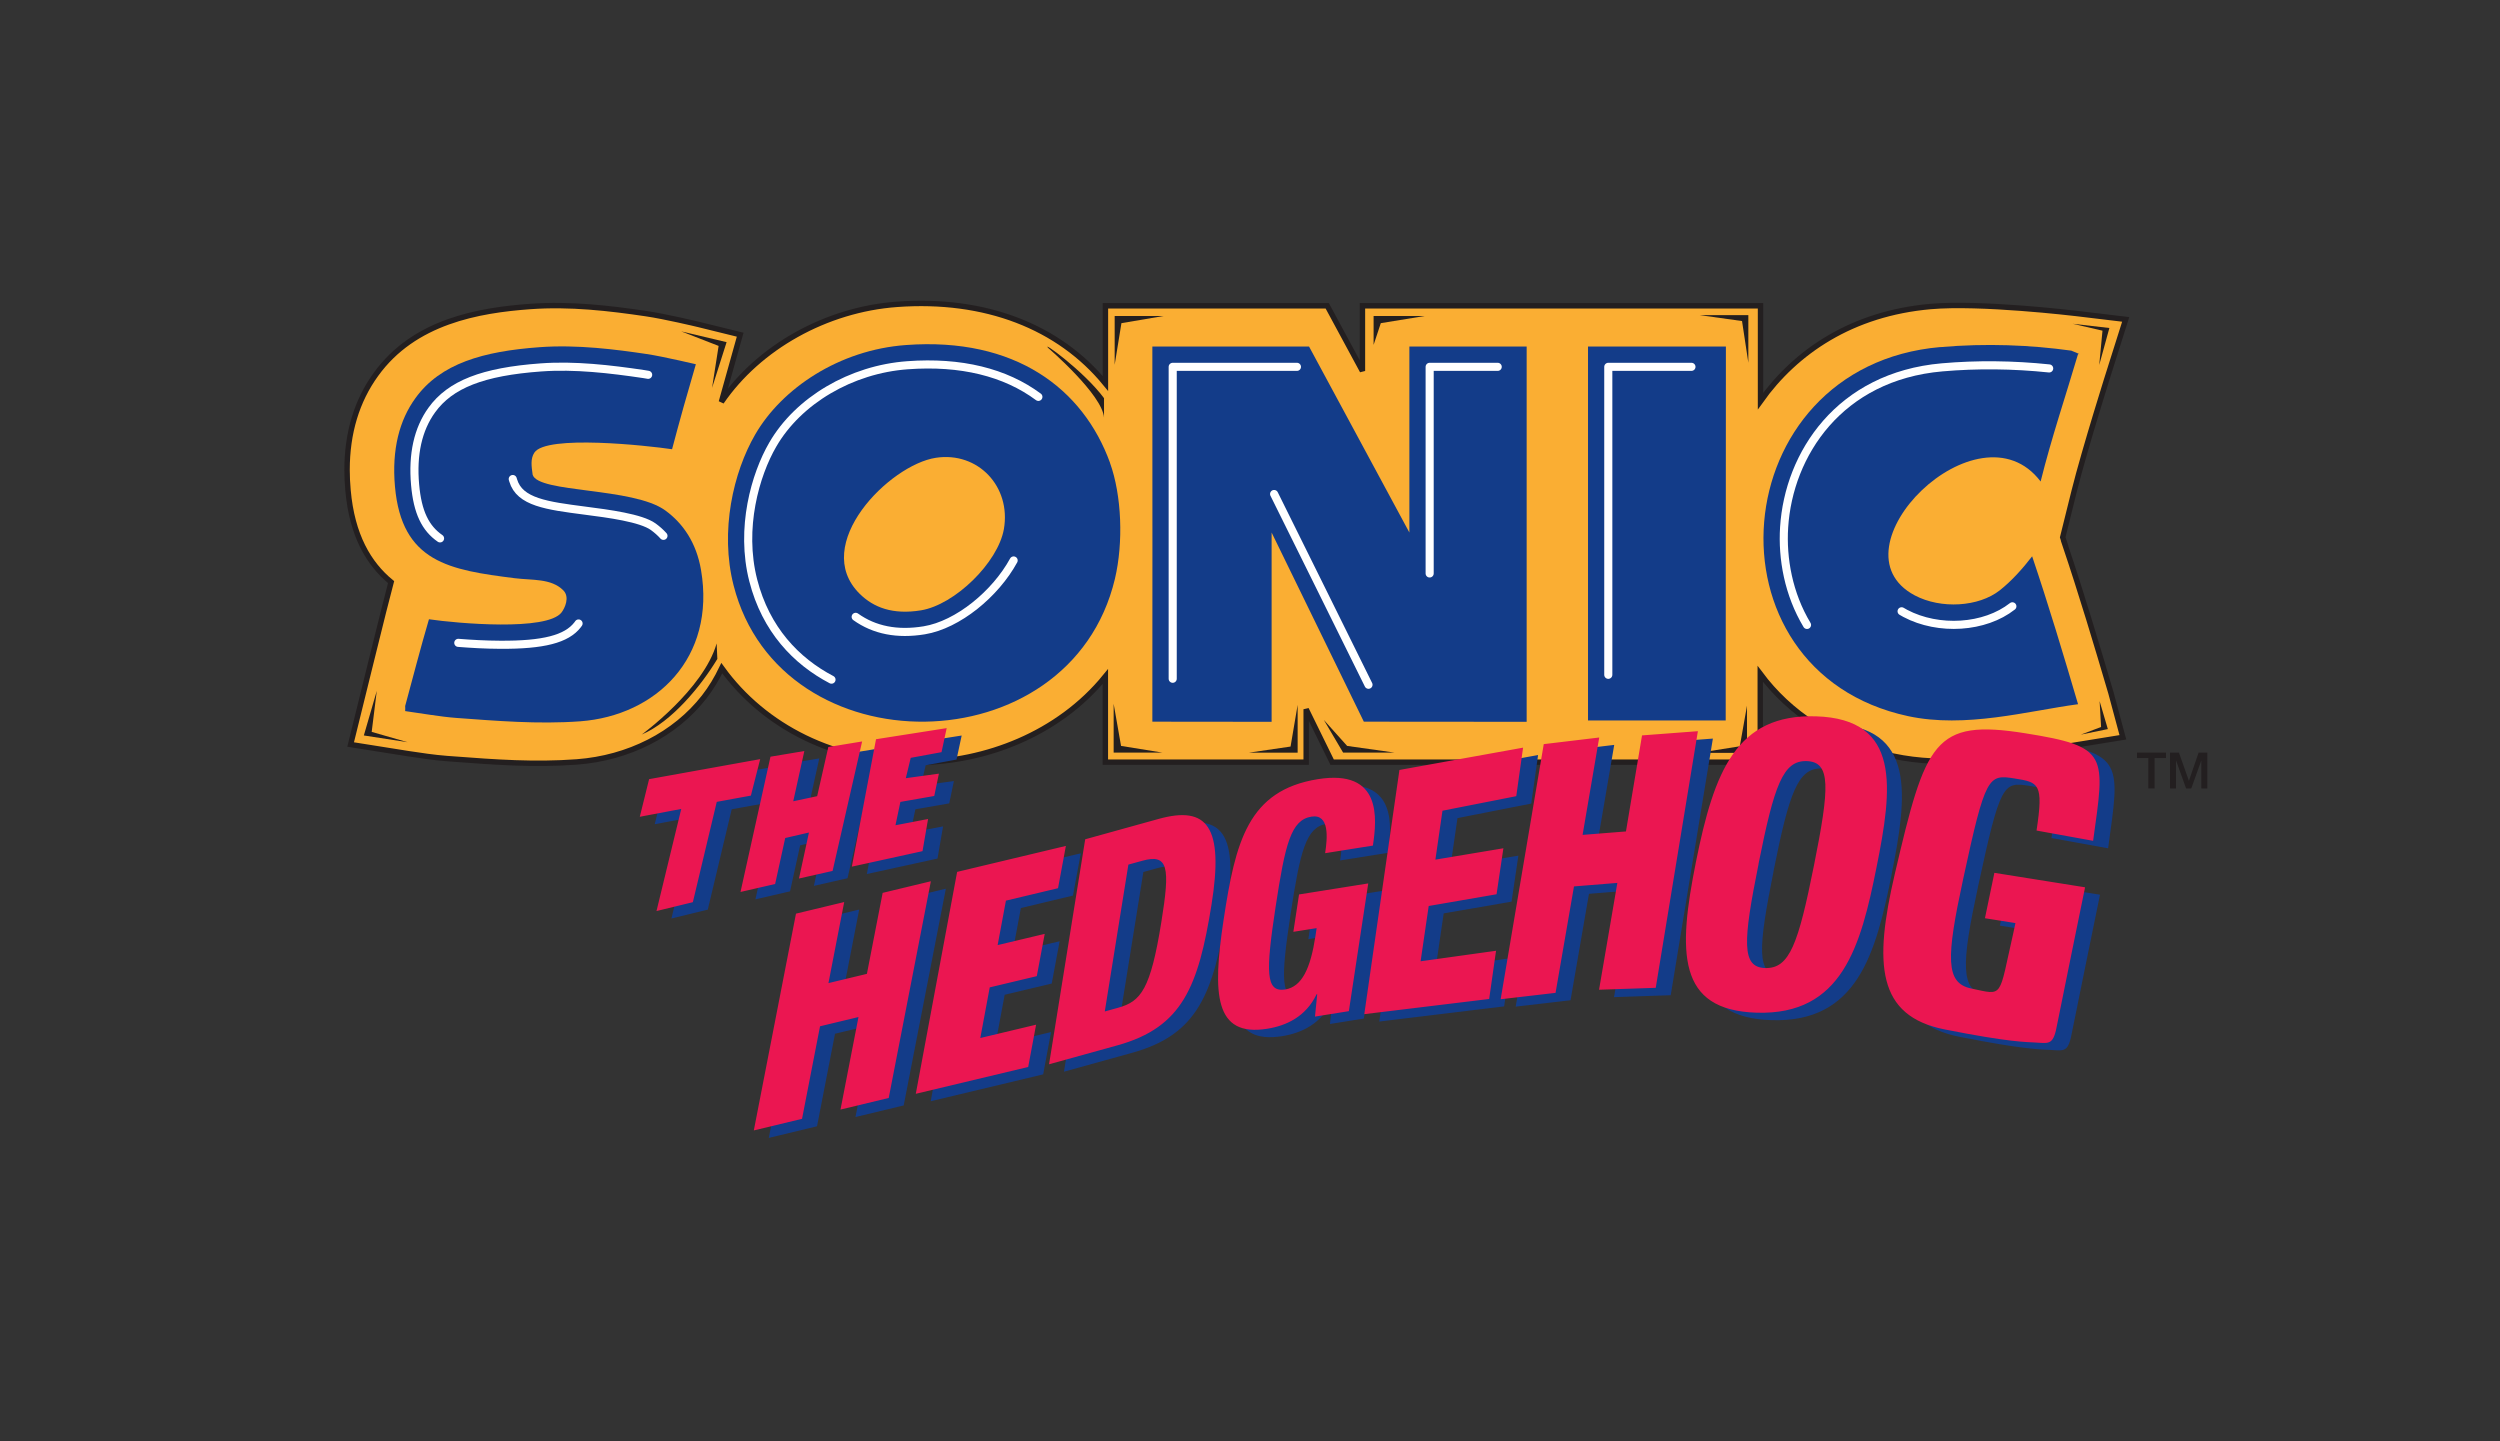 <?xml version="1.0" encoding="UTF-8"?><svg xmlns="http://www.w3.org/2000/svg" viewBox="0 0 392 226"><rect x="0" y="0" width="392" height="226" fill="#333333" stroke="none"/><defs><style>.cls-1,.cls-2,.cls-3,.cls-4{fill:none;}.cls-5{fill:#eb1651;}.cls-2{stroke-width:.42px;}.cls-2,.cls-3{stroke:#231f20;}.cls-2,.cls-4{stroke-linecap:round;stroke-linejoin:round;}.cls-6{fill:#231f20;}.cls-3{stroke-width:.85px;}.cls-7{fill:#faae33;}.cls-4{stroke:#fff;stroke-width:1.27px;}.cls-8{fill:#133c89;}</style></defs><g id="BACKGROUND"><rect class="cls-1" width="392" height="226"/></g><g id="COLOR"><path class="cls-6" d="M335.08,118.01h4.55v.85h-1.79v4.77h-.98v-4.77h-1.78v-.85Z"/><path class="cls-6" d="M340.27,118.01h1.39l1.55,4.4h.02l1.51-4.4h1.37v5.62h-.94v-4.34h-.02l-1.56,4.34h-.81l-1.56-4.34h-.02v4.34h-.94v-5.62Z"/><path class="cls-2" d="M323.74,85.19s-.27-.79-.31-.93c.89-3.56,1.79-7.21,1.79-7.21,1.65-6.63,5.71-19.48,5.76-19.6l2.33-7.37-7.67-.92c-.61-.07-15.12-1.79-22.91-1.1-12.34,1.08-21.17,7.08-26.68,14.83v-14.94s-62.42,0-62.42,0v10.22c-1.33-2.47-5.52-10.22-5.52-10.22h-34.78v12.18c-7.28-8.9-18.84-13.43-32.7-12.41-11.1.81-21.65,6.74-27.52,15.31,1.54-5.5,2.95-10.55,2.95-10.55l-6.45-1.59c-.54-.13-5.37-1.28-8.29-1.71-5.74-.85-11.93-1.58-18.19-1.12-8.12.59-18.2,2.34-24.18,10.64-3.01,4.15-4.53,9.19-4.53,14.99,0,1.04.05,2.1.15,3.19.63,7.09,3.25,11.52,6.75,14.39-.44,1.49-6.34,25.47-6.34,25.47l9.07,1.44c1.98.3,4.03.61,6,.76.02,0,1.36.1,1.36.1,6.09.46,12.4.93,19.05.43,8.1-.61,15.37-4.31,19.94-10.16,1.1-1.41,2.01-2.94,2.78-4.54,6.67,9.25,17.9,14.89,30.78,14.78,10.45-.09,21.95-4.37,29.36-13.47v13.43h31.49v-8.3l4.07,8.3h67.13v-13.85c4.52,6.05,11.36,10.84,20.84,12.89,8.16,1.75,16.24.35,23.36-.89l12.66-2.05-1.88-6.99c-2.19-7.43-4.55-15.36-7.27-23.43Z"/><path class="cls-7" d="M323.74,85.19s-.27-.79-.31-.93c.89-3.56,1.79-7.21,1.79-7.21,1.65-6.63,5.71-19.48,5.76-19.6l2.33-7.37-7.67-.92c-.61-.07-15.12-1.79-22.91-1.1-12.34,1.08-21.17,7.08-26.68,14.83v-14.94s-62.42,0-62.42,0v10.22c-1.33-2.47-5.52-10.22-5.52-10.22h-34.78v12.18c-7.28-8.9-18.84-13.43-32.7-12.41-11.1.81-21.65,6.74-27.52,15.31,1.54-5.5,2.95-10.55,2.95-10.55l-6.45-1.59c-.54-.13-5.37-1.28-8.29-1.71-5.74-.85-11.93-1.58-18.19-1.12-8.12.59-18.2,2.34-24.18,10.64-3.01,4.15-4.53,9.19-4.53,14.99,0,1.04.05,2.1.15,3.19.63,7.09,3.25,11.52,6.75,14.39-.44,1.49-6.34,25.47-6.34,25.47l9.07,1.44c1.98.3,4.03.61,6,.76.02,0,1.36.1,1.36.1,6.09.46,12.4.93,19.05.43,8.1-.61,15.37-4.31,19.94-10.16,1.1-1.41,2.01-2.94,2.78-4.54,6.67,9.25,17.9,14.89,30.78,14.78,10.45-.09,21.95-4.37,29.36-13.47v13.43h31.49v-8.3l4.07,8.3h67.13v-13.85c4.52,6.05,11.36,10.84,20.84,12.89,8.16,1.75,16.24.35,23.36-.89l12.66-2.05-1.88-6.99c-2.19-7.43-4.55-15.36-7.27-23.43Z"/><path class="cls-3" d="M323.74,85.19s-.27-.79-.31-.93c.89-3.56,1.79-7.21,1.79-7.21,1.65-6.63,5.71-19.48,5.76-19.6l2.33-7.37-7.67-.92c-.61-.07-15.12-1.79-22.91-1.1-12.34,1.08-21.17,7.08-26.68,14.83v-14.94s-62.42,0-62.42,0v10.22c-1.33-2.47-5.52-10.22-5.52-10.22h-34.78v12.18c-7.28-8.9-18.84-13.43-32.7-12.41-11.1.81-21.65,6.74-27.52,15.31,1.54-5.5,2.95-10.55,2.95-10.55l-6.45-1.59c-.54-.13-5.37-1.28-8.29-1.71-5.74-.85-11.93-1.58-18.19-1.12-8.12.59-18.2,2.34-24.18,10.64-3.01,4.15-4.53,9.19-4.53,14.99,0,1.04.05,2.1.15,3.19.63,7.09,3.25,11.52,6.75,14.39-.44,1.49-6.34,25.47-6.34,25.47l9.07,1.44c1.98.3,4.03.61,6,.76.02,0,1.36.1,1.36.1,6.09.46,12.4.93,19.05.43,8.1-.61,15.37-4.31,19.94-10.16,1.1-1.41,2.01-2.94,2.78-4.54,6.67,9.25,17.9,14.89,30.78,14.78,10.45-.09,21.95-4.37,29.36-13.47v13.43h31.49v-8.3l4.07,8.3h67.13v-13.85c4.52,6.05,11.36,10.84,20.84,12.89,8.16,1.75,16.24.35,23.36-.89l12.66-2.05-1.88-6.99c-2.19-7.43-4.55-15.36-7.27-23.43Z"/><path class="cls-8" d="M304.24,54.43c7.22-.63,14.09-.34,20.53.55,0,0,1.83.71,1.07.53-1.93,6.55-4.15,13.09-5.87,19.99-9.75-12.89-33.37,10.62-19.73,17.86,4.11,2.17,10.02,1.81,13.33-.8,1.87-1.48,3.62-3.44,5.07-5.33,2.59,7.68,4.87,15.29,7.2,23.19-7.97,1.08-17.64,3.81-26.66,1.87-32.82-7.07-29.02-54.9,5.06-57.87Z"/><path class="cls-8" d="M84.58,54.44c5.97-.44,12.09.37,16.8,1.07,2.72.4,8.31,1.75,7.73,1.6-1.3,4.41-2.54,8.82-3.73,13.33-3.86-.57-19.74-2.31-21.59.53-.64.97-.45,2.14-.27,3.47.86,2.9,15.76,1.93,20.8,5.6,2.8,2.04,4.87,5.07,5.6,9.33,2.35,13.79-7.05,22.84-18.93,23.73-6.66.49-13.24-.08-19.46-.53-2.52-.19-5.52-.73-8-1.07,0-.02.03-.79,0-.8,1.16-4.27,2.43-9.19,3.73-13.6,4.41.65,18.5,1.9,20.79-1.07.52-.68,1.33-2.41.27-3.47-1.9-1.9-4.86-1.55-7.64-1.9-10.18-1.29-17.69-2.47-18.75-14.36-.52-5.86.71-10.42,3.2-13.86,3.93-5.46,10.66-7.36,19.46-8Z"/><path class="cls-8" d="M180.7,54.34h24.56l15.73,29.16v-29.16h18.39v58.84l-25.53-.02-14.46-29.66v29.68l-18.7-.02s.03-53.14,0-58.82Z"/><polygon class="cls-8" points="249 54.34 270.62 54.34 270.59 112.97 249 112.97 249 54.34"/><path class="cls-8" d="M174.05,72.56c-4.22-11.63-14.86-19.72-31.98-18.46-10.51.76-19.48,6.81-23.66,14.04-3.41,5.89-5.57,15.11-3.38,23.66,7.37,28.84,52.78,28.46,59.79-1.04,1.34-5.66,1.08-13.06-.78-18.2ZM157.41,82.96c-.92,5.25-7.68,11.86-13,12.74-4.42.72-7.44-.44-9.62-2.6-7.75-7.68,4.67-20.22,11.96-21.32,6.61-1,11.81,4.52,10.66,11.18Z"/><path class="cls-4" d="M283.34,97.99c-2.91-4.84-3.9-10.41-3.59-15.3.72-11.48,8.66-23.68,24.77-25.09h0c5.5-.48,11.13-.42,16.79.17M298.17,95.85c.19.11.38.22.58.33,5.24,2.77,12.46,2.3,16.79-1.11"/><path class="cls-4" d="M69,84.42c-2.29-1.58-3.53-4.08-3.91-8.4-.43-4.79.45-8.73,2.61-11.72,2.9-4.03,8.02-6.03,17.12-6.69h0c5.33-.39,10.89.27,16.09,1.04.21.03.46.07.72.12M71.86,100.8c1.99.16,4.27.29,6.56.3,6.79.04,10.42-.9,12.14-3.12.06-.07.11-.15.16-.22M80.4,75.11l.07.23c1.01,3.4,5.28,3.95,11.2,4.72,3.74.48,8.86,1.15,10.77,2.54.59.43,1.12.9,1.59,1.42"/><path class="cls-4" d="M183.88,106.43c0-8.28,0-22.68,0-34.31,0-6.01,0-11.28,0-14.6h19.48M214.58,107.37c-1.54-3.15-14.8-29.91-14.8-29.91M224.17,89.92v-32.4h10.67"/><path class="cls-4" d="M252.18,105.81v-48.29h13.04"/><path class="cls-4" d="M130.38,106.57c-5.55-2.91-10.3-7.87-12.27-15.56-2.1-8.2.33-16.59,3.05-21.28,4-6.93,12.3-11.82,21.14-12.46,8.37-.62,15.33,1.11,20.52,4.96"/><path class="cls-4" d="M134.17,96.72c2.92,2.09,6.53,2.81,10.76,2.11,5.27-.87,11.15-5.71,14.01-10.95"/><polygon class="cls-6" points="329.16 57.23 330.75 51.43 325 50.77 329.67 51.85 329.16 57.23"/><polygon class="cls-6" points="329.45 113.99 326.27 115.19 330.51 114.32 329.22 109.94 329.45 113.99"/><polygon class="cls-6" points="272.8 117.02 266.28 118.05 273.93 118.05 273.93 110.65 272.8 117.02"/><polygon class="cls-6" points="211.23 116.96 207.58 112.89 210.6 118.01 218.68 118.01 211.23 116.96"/><path class="cls-6" d="M100.59,115.19c4.79-2.03,9.37-7.7,11.89-11.87l-.11-2.43h0c-2.07,7.25-11.78,14.31-11.78,14.31Z"/><polygon class="cls-6" points="58.28 114.76 59.08 108.33 57.05 115.32 63.92 116.38 58.28 114.76"/><polygon class="cls-6" points="111.65 60.82 113.93 53.65 106.81 51.96 112.68 54.24 111.65 60.82"/><path class="cls-6" d="M173.11,65.5v-3.07c-3.22-4.33-10.16-9.28-8.69-7.81,0,0,8.48,7.3,8.69,10.88Z"/><polygon class="cls-6" points="175.78 116.96 174.62 110.35 174.62 118.01 182.28 118.01 175.78 116.96"/><polygon class="cls-6" points="182.44 49.55 174.78 49.55 174.78 57.2 175.84 50.67 182.44 49.55"/><polygon class="cls-6" points="215.38 54.08 216.51 50.67 223.39 49.55 215.38 49.55 215.38 54.08"/><polygon class="cls-6" points="274.14 56.88 274.14 49.41 266.49 49.41 273.15 50.34 274.14 56.88"/><polygon class="cls-6" points="203.47 110.52 202.36 117.06 195.81 118.02 203.47 118.02 203.47 110.52"/><path class="cls-8" d="M149.57,122.47l-.73,3.5-5.31.93-.77,3.66,5.11-.98-.87,5.04-11.08,2.43,3.79-19.98,11.08-1.74-.81,3.77-4.83.89-.77,3.19,5.18-.71ZM132.22,118.29l-1.75,7.71-3.75.8,1.74-7.88-5.31.89-4.7,21.21,5.43-1.26,1.58-7.21,3.72-.86-1.56,7.21,5.27-1.19,4.63-20.3-5.3.87ZM121.54,120.2l-17.42,3.14-1.46,5.9,6.5-1.23-3.88,16.01,5.7-1.39,3.75-15.73,5.35-.98,1.46-5.72ZM120.55,178.42l7.56-1.82,2.82-14.51,6.03-1.45-2.82,14.51,7.56-1.82,6.61-33.98-7.56,1.82-2.47,12.71-6.03,1.45,2.47-12.71-7.56,1.82-6.61,33.98ZM145.94,172.67l17.63-4.21,1.23-6.63-8.75,2.09,1.48-7.94,7.38-1.76,1.24-6.63-7.38,1.76,1.3-6.97,8.17-1.95,1.23-6.63-17.05,4.07-6.48,34.79ZM166.83,168.04l10.72-2.97c10.21-2.83,12.69-9.23,14.75-22.03,1.97-12.26-.63-15.6-8.3-13.47l-11.5,3.19-5.67,35.29ZM179.28,136.73l2.17-.6c4.11-1.14,4.39,1,3,9.6-1.7,10.58-3.19,12.45-6.79,13.45l-2.08.58,3.7-23.03ZM217.62,133.75c.64-4.24,1.42-12.02-8.61-10.42-10.99,1.75-12.94,9.82-14.8,22.06-1.77,11.66-1.44,18.4,6.83,17.08,3-.48,6.06-1.88,7.77-5.42l.09-.02-.36,3.53,5.31-.85,3.04-20.04-10.85,1.73-.89,5.86,3.65-.58-.18,1.2c-.78,5.13-2.11,7.99-4.75,8.41-3.09.49-3.06-2.73-1.51-12.93,1.51-9.94,2.43-13.66,5.62-14.17,2.86-.46,2.52,3.32,2.15,5.73l7.48-1.19ZM216.26,160.18l19.59-2.38,1.08-7.56-11.83,1.65,1.27-8.67,10.64-1.84,1.07-7.21-10.66,1.78,1.11-7.67,11.57-2.28,1.07-7.61-19.39,3.5-5.51,38.29ZM237.66,157.84l8.6-1,2.89-16.69,6.8-.55-2.87,16.75,8.89-.3,6.61-40.24-8.76.66-2.52,15.06-6.8.54,2.61-15.27-8.69,1.04-6.76,40.02ZM296.59,137.16c2.48-12.4,3.92-23.26-9.5-23.67-12.46-.38-15.96,8.59-18.81,22.8-2.85,14.22-2.97,23.29,9.5,23.67,13.43.41,16.33-10.4,18.82-22.8ZM278.09,136.59c2.46-12.28,3.81-16.21,7.54-16.09,3.84.12,3.61,4.08,1.15,16.36-2.46,12.28-3.82,16.2-7.65,16.09-3.72-.11-3.49-4.08-1.03-16.35ZM330.55,133.01c1.87-13.52,2.51-14.77-10.62-16.87-14.41-2.3-15.64,1.32-20.48,22.08-3.29,14.1-2.8,22.25,7.84,24.36,10.29,2.04,12.69,1.95,14.4,2.06,2.05.13,2.65.35,3.23-2.94.15-.85,4.36-21.41,4.36-21.41l-14.22-2.27-1.48,7.12,4.78.76-.31,1.46c-2.38,10.4-1.45,9.89-6.65,8.79-4.02-.85-3.91-4.77-1.24-17.14,3.51-16.27,3.93-16.45,8.1-15.78,3.75.6,4.54.76,3.41,8.17l8.87,1.61Z"/><path class="cls-5" d="M147.22,121.31l-.73,3.5-5.31.93-.77,3.66,5.11-.98-.87,5.04-11.08,2.43,3.79-19.98,11.08-1.74-.81,3.77-4.83.89-.77,3.19,5.18-.71ZM129.88,117.13l-1.75,7.71-3.75.8,1.74-7.88-5.31.89-4.7,21.21,5.43-1.25,1.58-7.21,3.72-.86-1.56,7.21,5.27-1.19,4.63-20.3-5.3.87ZM119.2,119.03l-17.42,3.14-1.46,5.9,6.5-1.23-3.88,16.01,5.7-1.39,3.75-15.73,5.35-.98,1.46-5.72ZM118.2,177.25l7.56-1.82,2.82-14.51,6.03-1.45-2.82,14.51,7.56-1.82,6.61-33.98-7.56,1.82-2.47,12.7-6.03,1.45,2.47-12.71-7.56,1.82-6.61,33.98ZM143.59,171.51l17.63-4.21,1.24-6.63-8.75,2.09,1.48-7.94,7.38-1.76,1.24-6.63-7.38,1.76,1.3-6.97,8.17-1.95,1.23-6.63-17.05,4.07-6.48,34.79ZM164.49,166.88l10.72-2.97c10.21-2.83,12.69-9.23,14.75-22.03,1.97-12.26-.63-15.6-8.3-13.47l-11.5,3.19-5.67,35.29ZM176.93,135.57l2.17-.6c4.11-1.14,4.39,1,3,9.6-1.7,10.58-3.19,12.46-6.79,13.45l-2.08.58,3.7-23.03ZM215.27,132.59c.64-4.24,1.42-12.02-8.61-10.42-10.99,1.75-12.94,9.82-14.8,22.06-1.77,11.67-1.44,18.4,6.83,17.08,3-.48,6.06-1.88,7.76-5.42h.09s-.35,3.51-.35,3.51l5.31-.85,3.04-20.03-10.85,1.73-.89,5.86,3.65-.58-.18,1.2c-.78,5.13-2.12,7.99-4.75,8.42-3.09.49-3.06-2.73-1.51-12.93,1.51-9.94,2.43-13.66,5.62-14.17,2.86-.46,2.52,3.32,2.15,5.73l7.48-1.19ZM213.91,159.02l19.59-2.38,1.08-7.56-11.83,1.65,1.27-8.67,10.64-1.84,1.07-7.21-10.66,1.78,1.11-7.67,11.57-2.28,1.07-7.61-19.39,3.5-5.51,38.29ZM235.31,156.68l8.6-1,2.89-16.69,6.8-.55-2.87,16.75,8.89-.3,6.61-40.24-8.76.66-2.52,15.06-6.8.54,2.61-15.27-8.7,1.04-6.76,40.02ZM294.24,135.99c2.49-12.4,3.92-23.26-9.5-23.67-12.46-.38-15.96,8.59-18.81,22.8-2.85,14.22-2.97,23.29,9.5,23.67,13.43.41,16.33-10.4,18.81-22.8ZM275.74,135.43c2.46-12.28,3.82-16.2,7.54-16.09,3.83.12,3.61,4.08,1.15,16.36-2.46,12.28-3.81,16.2-7.65,16.09-3.72-.11-3.5-4.08-1.03-16.35ZM328.2,131.85c1.87-13.53,2.51-14.77-10.62-16.87-14.4-2.3-15.63,1.32-20.48,22.08-3.29,14.1-2.8,22.25,7.85,24.36,10.29,2.04,12.69,1.95,14.4,2.06,2.05.13,2.65.35,3.23-2.94.15-.85,4.36-21.41,4.36-21.41l-14.22-2.27-1.48,7.12,4.78.76-.31,1.46c-2.38,10.4-1.45,9.89-6.65,8.79-4.02-.85-3.91-4.77-1.24-17.14,3.51-16.27,3.93-16.45,8.1-15.78,3.75.6,4.54.76,3.41,8.16l8.87,1.61Z"/></g></svg>